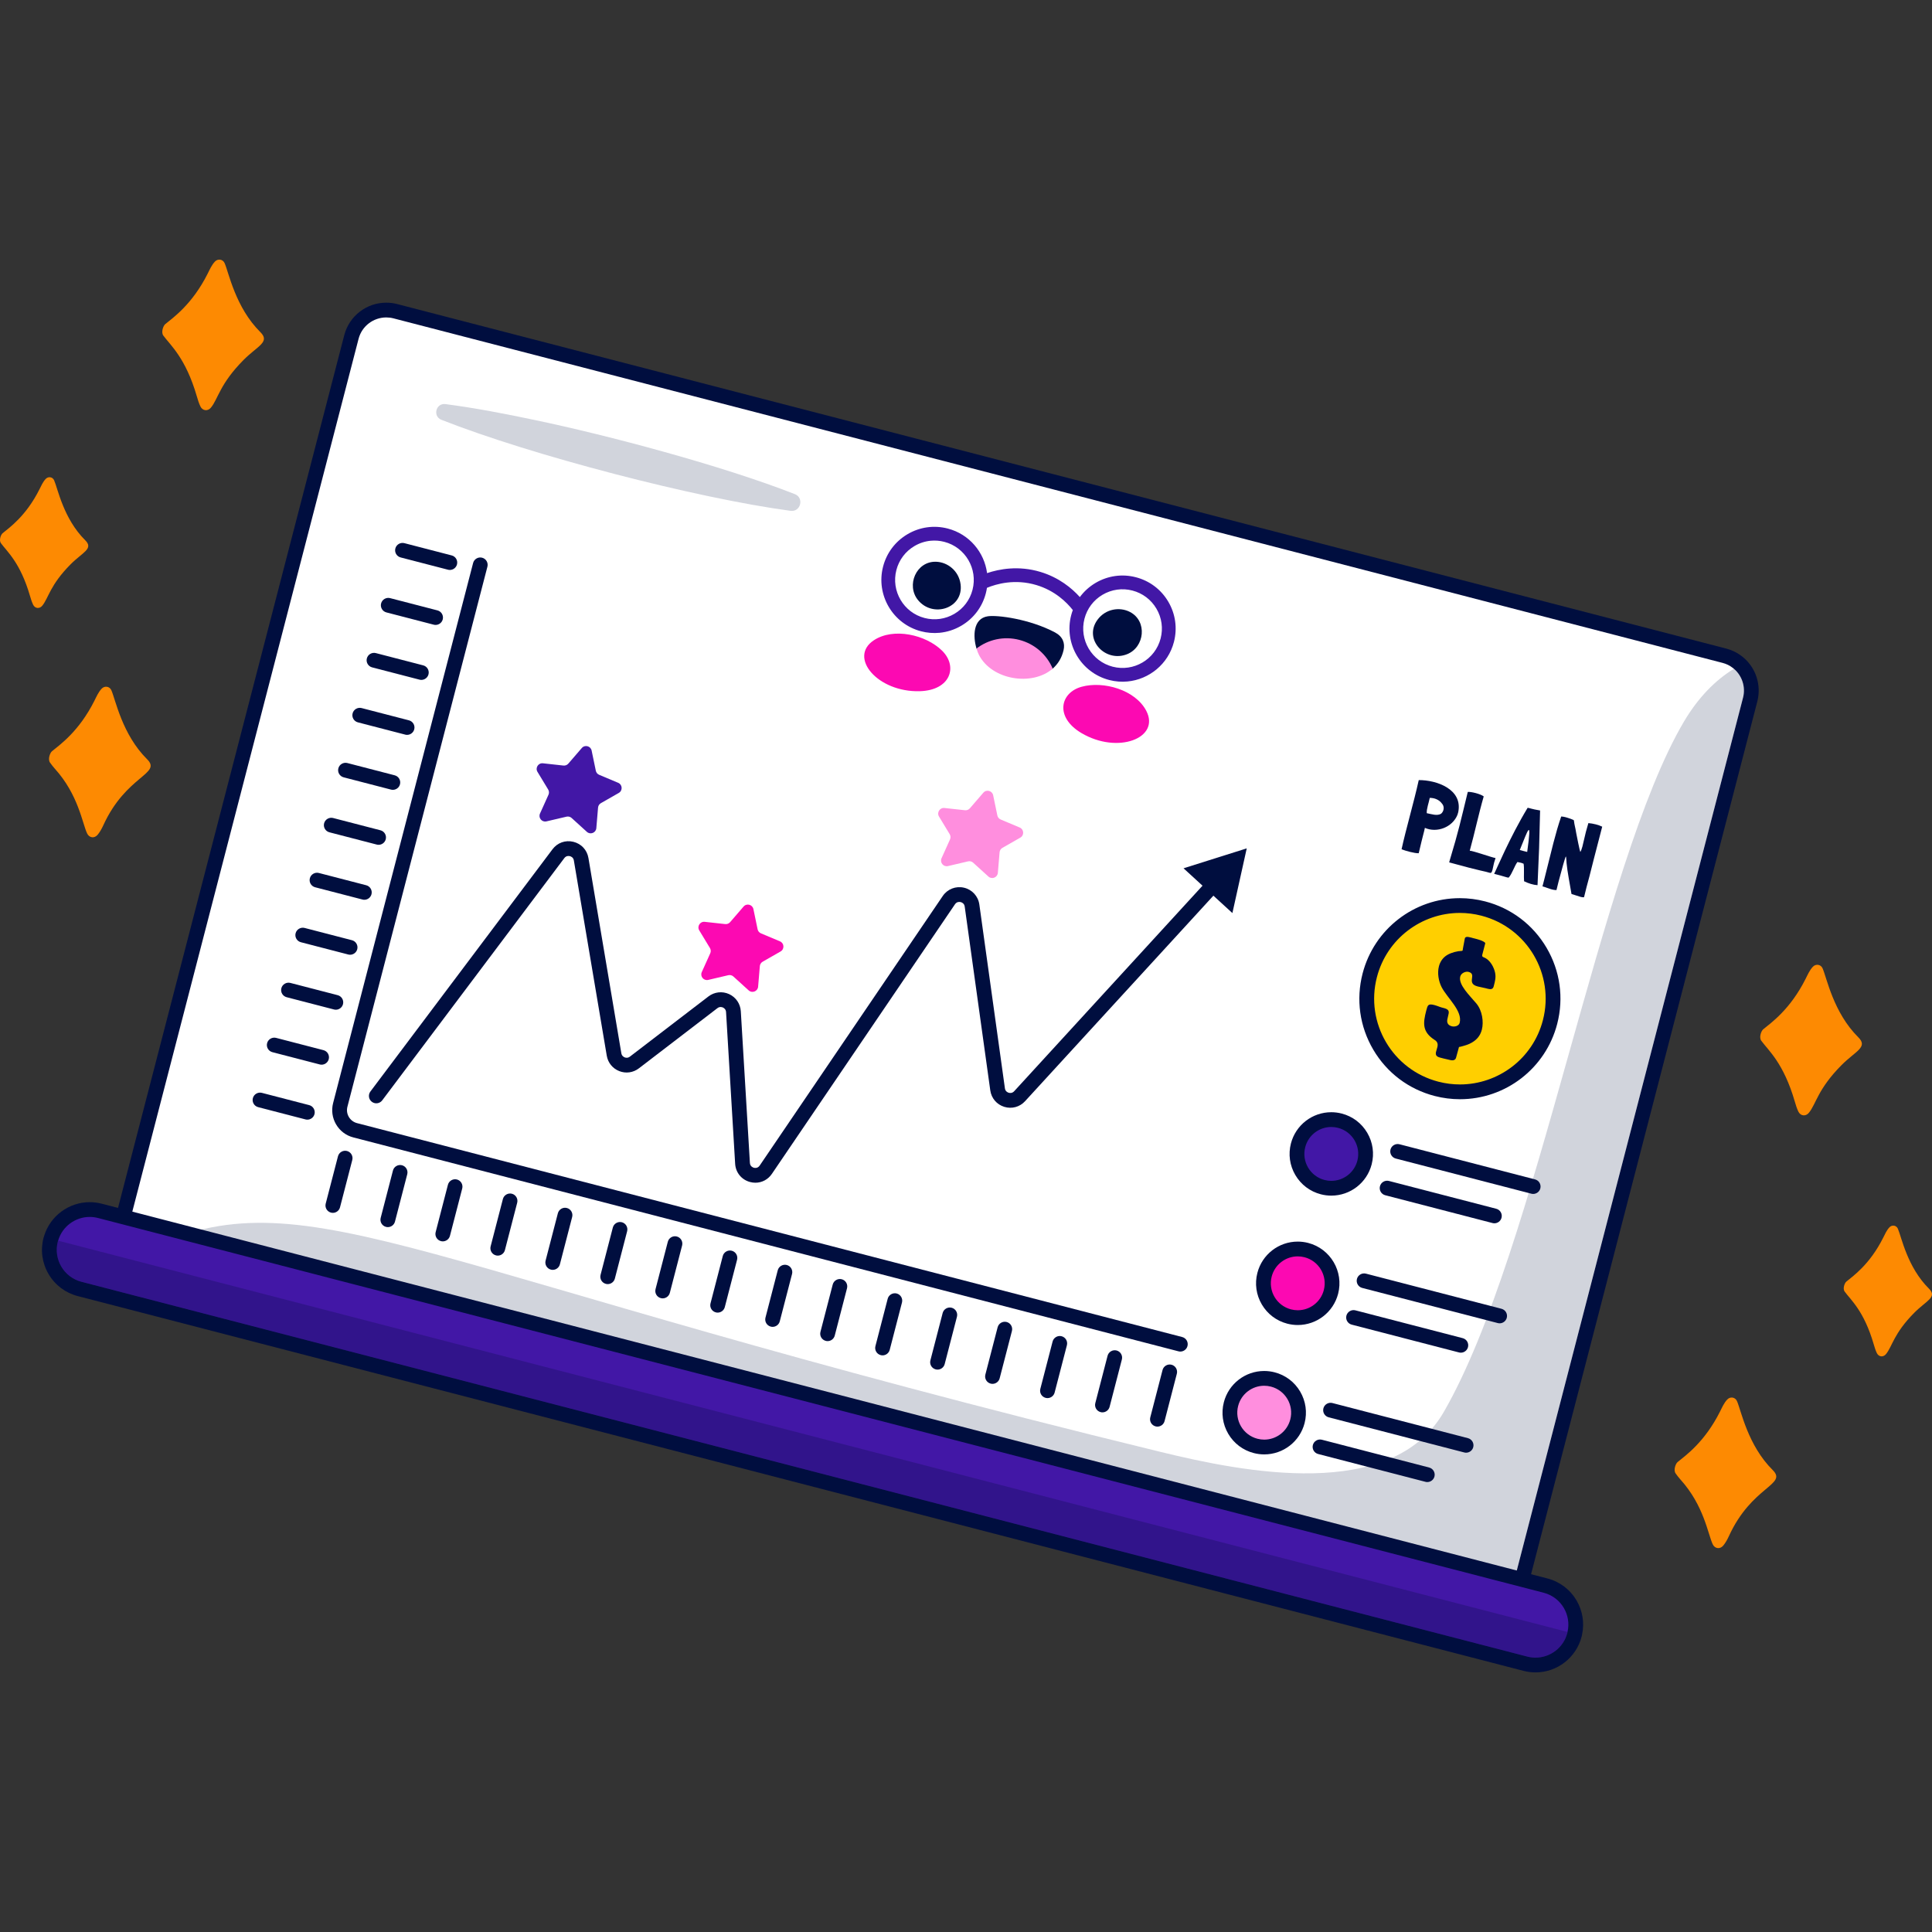 <?xml version="1.0" encoding="UTF-8"?>
<!-- Generator: Adobe Illustrator 25.3.1, SVG Export Plug-In . SVG Version: 6.00 Build 0)  -->
<svg xmlns="http://www.w3.org/2000/svg" xmlns:xlink="http://www.w3.org/1999/xlink" version="1.1" id="Capa_1" x="0px" y="0px" viewBox="0 0 512 512" style="enable-background:new 0 0 512 512;" xml:space="preserve" width="512" height="512">
<rect x="0" y="0" width="512" height="512" fill="#333333" stroke="none"/>
<g>
	<g>
		<g>
			<g>
				<path style="fill:#FFFFFF;" d="M393.429,428.489c-0.807,0-1.614-0.104-2.401-0.308l-352.208-91.3      c-1.667-0.433-3.179-1.3-4.374-2.511c-2.37-2.361-3.323-5.858-2.48-9.115L93.131,89.305c1.089-4.203,4.886-7.139,9.232-7.139      c0.807,0,1.616,0.103,2.403,0.308l352.208,91.301c1.227,0.316,2.338,0.848,3.302,1.58c0.051,0.033,0.102,0.069,0.149,0.107      c0.138,0.109,0.257,0.21,0.372,0.312c2.733,2.299,3.93,6.088,3.015,9.62l-61.163,235.952      C401.559,425.552,397.767,428.489,393.429,428.489z"/>
				<g style="opacity:0.18;">
					<path style="fill:#000E3F;" d="M461.919,184.903l-61.164,235.951c-1.051,4.055-5.181,6.484-9.236,5.433l-352.208-91.3       c-1.357-0.352-2.549-1.056-3.473-1.992c2.048-1.295,3.879-2.475,4.681-2.813c42.753-18.383,67.862,6.038,267.115,54.604       c21.628,5.268,61.175,13.336,74.979-10.593c24.819-43.051,41.21-145.109,63.709-183.06c3.672-6.179,8.17-10.827,13.178-13.893       C461.632,179.034,462.668,182.012,461.919,184.903z"/>
					<path style="fill:#000E3F;" d="M118.05,107.089c7.959,1.053,15.802,2.551,23.604,4.207       c19.362,4.035,49.696,12.088,68.991,19.654c2.516,0.988,1.539,4.785-1.147,4.423c-25.099-3.373-68.56-14.669-92.527-24.126       C114.612,110.316,115.529,106.756,118.05,107.089z"/>
				</g>
				<g>
					<path style="fill:#4217A6;" d="M309.608,159.454c-1.906-3.238-4.96-5.539-8.597-6.48c-3.638-0.944-7.421-0.41-10.662,1.495       c-1.658,0.977-3.066,2.257-4.177,3.76c-2.114-2.345-5.52-5.184-10.465-6.671c-5.799-1.742-10.921-0.76-14.124,0.324       c-0.723-5.523-4.702-10.333-10.415-11.812c-3.639-0.943-7.427-0.411-10.662,1.495c-3.239,1.906-5.542,4.96-6.483,8.597       c-1.943,7.508,2.585,15.198,10.092,17.142c1.612,0.418,3.253,0.546,4.863,0.393c2.024-0.192,3.997-0.827,5.799-1.888       c3.239-1.906,5.542-4.959,6.483-8.597c0.124-0.477,0.219-0.955,0.292-1.432c2.481-1.029,7.404-2.447,13.106-0.733       c4.902,1.474,8.006,4.529,9.651,6.623c-0.169,0.455-0.319,0.919-0.441,1.396c-1.943,7.509,2.585,15.199,10.093,17.143       c1.625,0.421,3.258,0.539,4.839,0.389c5.728-0.543,10.781-4.596,12.306-10.481       C312.047,166.479,311.514,162.692,309.608,159.454z M252.93,162.669c-2.4,1.412-5.208,1.807-7.903,1.109       c-5.564-1.441-8.919-7.14-7.478-12.704c0.697-2.696,2.403-4.958,4.802-6.371c1.337-0.787,2.798-1.257,4.298-1.399       c1.194-0.113,2.41-0.019,3.604,0.29c5.564,1.44,8.919,7.14,7.478,12.705C257.036,158.994,255.33,161.257,252.93,162.669z        M307.578,169.203c-1.441,5.565-7.144,8.918-12.705,7.48c-5.564-1.44-8.919-7.14-7.478-12.705       c0.697-2.695,2.403-4.958,4.802-6.37c2.403-1.413,5.21-1.805,7.901-1.109c2.696,0.698,4.959,2.404,6.371,4.803       C307.881,163.702,308.276,166.508,307.578,169.203z"/>
					<path style="fill:#4217A6;" d="M156.788,198.906l1.111,5.35c0.1,0.483,0.432,0.886,0.887,1.077l5.037,2.117       c1.146,0.482,1.242,2.068,0.163,2.685l-4.745,2.71c-0.429,0.245-0.709,0.685-0.751,1.177l-0.457,5.445       c-0.104,1.239-1.583,1.82-2.503,0.984l-4.044-3.675c-0.365-0.332-0.87-0.463-1.351-0.35l-5.32,1.248       c-1.21,0.284-2.22-0.943-1.709-2.076l2.246-4.981c0.203-0.45,0.171-0.971-0.085-1.393l-2.83-4.674       c-0.644-1.063,0.211-2.403,1.446-2.267l5.431,0.596c0.491,0.054,0.976-0.137,1.299-0.511l3.57-4.136       C154.996,197.29,156.535,197.689,156.788,198.906z"/>
					<path style="fill:#4217A6;" d="M352.812,314.897c-0.769,0-1.537-0.099-2.287-0.293c-2.353-0.608-4.325-2.098-5.557-4.191       c-1.231-2.094-1.573-4.542-0.964-6.893c1.041-4.011,4.659-6.814,8.799-6.814c0.767,0,1.535,0.099,2.285,0.293       c2.353,0.61,4.325,2.099,5.557,4.193c1.232,2.094,1.573,4.542,0.964,6.893C360.571,312.095,356.954,314.897,352.812,314.897       L352.812,314.897z"/>
				</g>
				<g>
					<path style="fill:#FC09B2;" d="M231.562,169.688c5.239-3.469,13.81-1.472,18.097,2.744c4.244,4.174,2.282,10.503-5.895,10.742       C232.564,183.499,224.766,174.188,231.562,169.688z"/>
					<path style="fill:#FC09B2;" d="M303.781,188.384c-2.897-5.576-11.36-7.989-17.155-6.382c-5.736,1.59-7.092,8.076-0.059,12.252       C296.203,199.975,307.539,195.617,303.781,188.384z"/>
					<path style="fill:#FC09B2;" d="M199.662,240.921l1.111,5.35c0.1,0.483,0.432,0.886,0.887,1.077l5.037,2.117       c1.146,0.482,1.242,2.068,0.163,2.684l-4.744,2.71c-0.429,0.245-0.709,0.685-0.751,1.176l-0.457,5.445       c-0.104,1.238-1.583,1.82-2.503,0.984l-4.044-3.675c-0.365-0.332-0.871-0.463-1.351-0.35l-5.32,1.248       c-1.21,0.284-2.22-0.943-1.71-2.076l2.245-4.981c0.203-0.45,0.171-0.971-0.084-1.393l-2.831-4.674       c-0.644-1.063,0.211-2.403,1.446-2.267l5.432,0.596c0.491,0.054,0.976-0.137,1.299-0.511l3.57-4.136       C197.87,239.306,199.409,239.705,199.662,240.921z"/>
					<path style="fill:#FC09B2;" d="M343.923,349.186c-0.769,0-1.54-0.099-2.287-0.293c-4.854-1.258-7.78-6.231-6.521-11.085       c1.04-4.012,4.658-6.814,8.797-6.814c0.769,0,1.537,0.099,2.287,0.293c2.353,0.609,4.325,2.098,5.557,4.191       c1.232,2.094,1.573,4.542,0.964,6.893C351.682,346.383,348.064,349.186,343.923,349.186L343.923,349.186z"/>
				</g>
				<path style="fill:#FFCF00;" d="M386.906,289.348c-2.085,0-4.174-0.268-6.209-0.795c-6.381-1.654-11.738-5.694-15.08-11.376      s-4.272-12.325-2.618-18.706c2.822-10.888,12.64-18.493,23.873-18.493c2.085,0,4.174,0.267,6.209,0.795      c13.173,3.414,21.112,16.91,17.698,30.083C407.957,281.744,398.141,289.348,386.906,289.348L386.906,289.348z"/>
				<g>
					<path style="fill:#FF8EDE;" d="M335.035,383.473c-0.769,0-1.537-0.099-2.287-0.293c-2.353-0.608-4.325-2.098-5.557-4.191       c-1.231-2.094-1.573-4.542-0.964-6.893c1.04-4.011,4.658-6.814,8.799-6.814c0.767,0,1.535,0.099,2.285,0.293       c4.854,1.258,7.78,6.231,6.523,11.085C342.794,380.672,339.176,383.473,335.035,383.473L335.035,383.473z"/>
					<path style="fill:#FF8EDE;" d="M263.197,210.751l1.111,5.35c0.1,0.483,0.432,0.886,0.887,1.077l5.037,2.118       c1.146,0.482,1.242,2.068,0.163,2.684l-4.745,2.71c-0.428,0.245-0.709,0.685-0.75,1.176l-0.457,5.445       c-0.104,1.239-1.583,1.82-2.503,0.984l-4.044-3.675c-0.365-0.332-0.87-0.463-1.351-0.35l-5.32,1.248       c-1.21,0.284-2.22-0.943-1.709-2.076l2.245-4.982c0.203-0.45,0.171-0.971-0.084-1.393l-2.83-4.674       c-0.644-1.063,0.211-2.403,1.446-2.267l5.432,0.596c0.49,0.054,0.976-0.137,1.299-0.511l3.57-4.136       C261.406,209.136,262.945,209.534,263.197,210.751z"/>
				</g>
			</g>
			<g>
				<path style="fill:#000E3F;" d="M462.021,174.246c-0.073-0.066-0.223-0.194-0.397-0.33c-0.073-0.057-0.148-0.112-0.224-0.164      c-1.156-0.865-2.477-1.495-3.932-1.872l-352.209-91.3c-0.948-0.246-1.922-0.37-2.896-0.37c-5.239,0-9.815,3.538-11.128,8.605      L30.072,324.765c-1.018,3.927,0.133,8.143,3.004,11.003c1.421,1.439,3.245,2.487,5.253,3.008l352.208,91.3      c0.947,0.246,1.921,0.37,2.892,0.37c5.23,0,9.8-3.541,11.114-8.61l61.164-235.951      C466.811,181.628,465.364,177.059,462.021,174.246z M461.919,184.903l-61.164,235.951c-0.885,3.415-3.956,5.678-7.326,5.678      c-0.631,0-1.271-0.079-1.911-0.245l-352.208-91.3c-1.357-0.352-2.549-1.056-3.473-1.992c-1.838-1.832-2.677-4.552-1.978-7.249      L95.024,89.796c0.885-3.414,3.966-5.673,7.339-5.673c0.632,0,1.274,0.079,1.914,0.245l352.208,91.3      c1.023,0.265,1.924,0.706,2.706,1.322l0.017,0.004c0.108,0.085,0.202,0.165,0.293,0.246      C461.632,179.034,462.668,182.012,461.919,184.903z"/>
				<path style="fill:#000E3F;" d="M313.292,354.326L94.617,297.64c-0.92-0.239-1.69-0.821-2.172-1.639      c-0.482-0.82-0.616-1.777-0.378-2.697l37.101-143.123c0.272-1.047-0.357-2.115-1.403-2.385c-1.028-0.27-2.115,0.357-2.384,1.402      L88.279,292.321c-0.501,1.932-0.218,3.943,0.792,5.664c1.013,1.72,2.633,2.943,4.565,3.443l218.675,56.686      c0.163,0.042,0.329,0.064,0.492,0.064c0.868,0,1.663-0.585,1.892-1.466C314.968,355.665,314.339,354.597,313.292,354.326z"/>
				<path style="fill:#000E3F;" d="M106.177,147.727l12.545,3.252c0.163,0.043,0.329,0.064,0.493,0.064      c0.868,0,1.662-0.585,1.892-1.466c0.272-1.047-0.357-2.115-1.404-2.385l-12.545-3.252c-1.032-0.265-2.111,0.356-2.384,1.403      C104.501,146.388,105.13,147.456,106.177,147.727z"/>
				<path style="fill:#000E3F;" d="M102.401,162.295l12.545,3.252c0.163,0.043,0.329,0.064,0.493,0.064      c0.868,0,1.662-0.585,1.892-1.466c0.272-1.047-0.357-2.115-1.404-2.385l-12.545-3.252c-1.03-0.265-2.113,0.356-2.385,1.403      C100.726,160.956,101.354,162.024,102.401,162.295z"/>
				<path style="fill:#000E3F;" d="M98.624,176.862l12.545,3.252c0.163,0.043,0.329,0.064,0.493,0.064      c0.869,0,1.663-0.585,1.892-1.466c0.272-1.047-0.357-2.115-1.403-2.385l-12.545-3.252c-1.032-0.265-2.111,0.355-2.385,1.402      C96.948,175.523,97.577,176.591,98.624,176.862z"/>
				<path style="fill:#000E3F;" d="M94.848,191.43l12.545,3.252c0.163,0.043,0.329,0.064,0.493,0.064      c0.868,0,1.663-0.585,1.892-1.466c0.272-1.047-0.357-2.115-1.403-2.386l-12.545-3.252c-1.028-0.265-2.113,0.356-2.385,1.403      C93.173,190.092,93.802,191.16,94.848,191.43z"/>
				<path style="fill:#000E3F;" d="M91.071,205.998l12.545,3.252c0.163,0.043,0.329,0.064,0.493,0.064      c0.868,0,1.663-0.585,1.892-1.466c0.272-1.047-0.357-2.115-1.404-2.386l-12.545-3.252c-1.03-0.265-2.113,0.355-2.385,1.402      C89.396,204.659,90.024,205.727,91.071,205.998z"/>
				<path style="fill:#000E3F;" d="M87.296,220.566l12.545,3.252c0.164,0.043,0.329,0.064,0.493,0.064      c0.869,0,1.663-0.585,1.892-1.466c0.272-1.047-0.357-2.115-1.404-2.385l-12.545-3.252c-1.028-0.265-2.111,0.356-2.384,1.403      C85.621,219.227,86.249,220.295,87.296,220.566z"/>
				<path style="fill:#000E3F;" d="M83.518,235.134l12.545,3.251c0.163,0.043,0.329,0.064,0.493,0.064      c0.868,0,1.665-0.585,1.892-1.467c0.272-1.046-0.357-2.114-1.403-2.384l-12.545-3.251c-1.03-0.265-2.115,0.356-2.385,1.404      C81.843,233.796,82.471,234.864,83.518,235.134z"/>
				<path style="fill:#000E3F;" d="M79.743,249.701l12.545,3.252c0.163,0.043,0.329,0.064,0.493,0.064      c0.868,0,1.662-0.585,1.892-1.466c0.272-1.047-0.357-2.115-1.403-2.385l-12.545-3.252c-1.027-0.266-2.112,0.355-2.384,1.402      C78.068,248.363,78.696,249.431,79.743,249.701z"/>
				<path style="fill:#000E3F;" d="M75.968,264.27l12.543,3.251c0.164,0.042,0.329,0.064,0.493,0.064      c0.869,0,1.665-0.585,1.892-1.467c0.272-1.046-0.357-2.114-1.404-2.384l-12.543-3.251c-1.032-0.265-2.115,0.356-2.385,1.404      C74.292,262.931,74.921,263.999,75.968,264.27z"/>
				<path style="fill:#000E3F;" d="M87.119,280.686c0.272-1.047-0.356-2.115-1.403-2.385l-12.545-3.252      c-1.032-0.266-2.111,0.355-2.385,1.402c-0.272,1.047,0.357,2.115,1.403,2.386l12.545,3.252c0.164,0.043,0.329,0.064,0.493,0.064      C86.096,282.153,86.89,281.568,87.119,280.686z"/>
				<path style="fill:#000E3F;" d="M81.939,292.869l-12.542-3.252c-1.03-0.265-2.113,0.356-2.385,1.403      c-0.272,1.047,0.357,2.115,1.404,2.385l12.543,3.252c0.163,0.043,0.329,0.064,0.493,0.064c0.868,0,1.663-0.585,1.892-1.466      C83.614,294.208,82.985,293.14,81.939,292.869z"/>
				<path style="fill:#000E3F;" d="M310.47,361.669c-1.032-0.269-2.115,0.356-2.384,1.404l-3.251,12.545      c-0.272,1.046,0.357,2.114,1.404,2.385c0.164,0.042,0.329,0.064,0.493,0.064c0.868,0,1.665-0.585,1.892-1.467l3.251-12.545      C312.145,363.008,311.517,361.94,310.47,361.669z"/>
				<path style="fill:#000E3F;" d="M295.902,357.892c-1.03-0.264-2.115,0.356-2.384,1.404l-3.251,12.545      c-0.272,1.046,0.357,2.114,1.404,2.384c0.163,0.043,0.329,0.064,0.493,0.064c0.868,0,1.665-0.585,1.892-1.467l3.251-12.545      C297.577,359.231,296.949,358.163,295.902,357.892z"/>
				<path style="fill:#000E3F;" d="M281.336,354.117c-1.032-0.268-2.111,0.356-2.385,1.402l-3.253,12.544      c-0.272,1.047,0.357,2.115,1.404,2.385c0.164,0.043,0.329,0.064,0.493,0.064c0.868,0,1.663-0.585,1.892-1.466l3.253-12.544      C283.011,355.456,282.382,354.388,281.336,354.117z"/>
				<path style="fill:#000E3F;" d="M266.767,350.341c-1.032-0.264-2.111,0.356-2.384,1.402l-3.253,12.544      c-0.272,1.047,0.357,2.115,1.404,2.386c0.164,0.042,0.329,0.064,0.493,0.064c0.868,0,1.663-0.585,1.892-1.466l3.253-12.543      C268.443,351.679,267.814,350.611,266.767,350.341z"/>
				<path style="fill:#000E3F;" d="M252.199,346.564c-1.032-0.268-2.115,0.355-2.385,1.404l-3.251,12.544      c-0.272,1.046,0.357,2.114,1.403,2.384c0.164,0.042,0.329,0.064,0.493,0.064c0.868,0,1.665-0.585,1.892-1.467l3.251-12.544      C253.874,347.903,253.246,346.835,252.199,346.564z"/>
				<path style="fill:#000E3F;" d="M237.631,342.788c-1.032-0.264-2.115,0.355-2.385,1.404l-3.251,12.544      c-0.272,1.046,0.357,2.114,1.404,2.385c0.163,0.042,0.329,0.064,0.493,0.064c0.868,0,1.665-0.585,1.892-1.467l3.251-12.544      C239.306,344.127,238.678,343.059,237.631,342.788z"/>
				<path style="fill:#000E3F;" d="M223.065,339.012c-1.032-0.266-2.111,0.356-2.385,1.403l-3.253,12.545      c-0.272,1.047,0.357,2.115,1.404,2.386c0.163,0.042,0.329,0.064,0.493,0.064c0.868,0,1.662-0.585,1.892-1.466l3.253-12.545      C224.74,340.35,224.111,339.282,223.065,339.012z"/>
				<path style="fill:#000E3F;" d="M208.496,335.235c-1.032-0.263-2.111,0.356-2.385,1.402l-3.253,12.545      c-0.272,1.047,0.357,2.115,1.404,2.385c0.163,0.043,0.329,0.064,0.493,0.064c0.868,0,1.662-0.585,1.892-1.466l3.253-12.545      C210.172,336.574,209.543,335.506,208.496,335.235z"/>
				<path style="fill:#000E3F;" d="M193.928,331.459c-1.032-0.267-2.115,0.356-2.385,1.404l-3.251,12.545      c-0.272,1.046,0.357,2.114,1.404,2.384c0.163,0.043,0.329,0.064,0.493,0.064c0.868,0,1.665-0.585,1.892-1.467l3.251-12.545      C195.603,332.798,194.975,331.73,193.928,331.459z"/>
				<path style="fill:#000E3F;" d="M179.36,327.683c-1.032-0.27-2.115,0.357-2.384,1.404l-3.251,12.545      c-0.272,1.046,0.357,2.114,1.404,2.385c0.163,0.042,0.329,0.064,0.493,0.064c0.868,0,1.665-0.585,1.892-1.467l3.251-12.545      C181.035,329.021,180.407,327.953,179.36,327.683z"/>
				<path style="fill:#000E3F;" d="M164.794,323.906c-1.034-0.265-2.111,0.355-2.385,1.402l-3.253,12.545      c-0.272,1.047,0.357,2.115,1.404,2.386c0.163,0.042,0.329,0.064,0.493,0.064c0.868,0,1.662-0.585,1.892-1.466l3.253-12.545      C166.469,325.245,165.84,324.177,164.794,323.906z"/>
				<path style="fill:#000E3F;" d="M150.225,320.13c-1.032-0.269-2.11,0.355-2.384,1.402l-3.253,12.545      c-0.272,1.047,0.357,2.115,1.404,2.386c0.163,0.042,0.329,0.064,0.493,0.064c0.868,0,1.662-0.585,1.892-1.466l3.253-12.545      C151.901,321.469,151.272,320.401,150.225,320.13z"/>
				<path style="fill:#000E3F;" d="M135.657,316.353c-1.032-0.264-2.115,0.356-2.384,1.404l-3.251,12.545      c-0.272,1.046,0.357,2.114,1.404,2.385c0.163,0.042,0.329,0.064,0.493,0.064c0.868,0,1.665-0.585,1.892-1.467l3.251-12.545      C137.333,317.692,136.704,316.624,135.657,316.353z"/>
				<path style="fill:#000E3F;" d="M121.089,312.577c-1.032-0.267-2.115,0.356-2.385,1.404l-3.251,12.545      c-0.272,1.046,0.357,2.114,1.404,2.384c0.163,0.043,0.329,0.064,0.493,0.064c0.868,0,1.665-0.585,1.892-1.467l3.251-12.545      C122.764,313.916,122.136,312.848,121.089,312.577z"/>
				<path style="fill:#000E3F;" d="M106.521,308.801c-1.032-0.264-2.115,0.356-2.385,1.404l-3.251,12.545      c-0.272,1.046,0.357,2.114,1.404,2.385c0.163,0.043,0.329,0.064,0.493,0.064c0.868,0,1.665-0.585,1.892-1.467l3.251-12.545      C108.196,310.139,107.567,309.071,106.521,308.801z"/>
				<path style="fill:#000E3F;" d="M91.954,305.024c-1.034-0.267-2.111,0.356-2.385,1.402l-3.253,12.545      c-0.272,1.047,0.357,2.115,1.404,2.386c0.163,0.042,0.329,0.064,0.493,0.064c0.868,0,1.662-0.585,1.892-1.466l3.253-12.545      C93.63,306.363,93.001,305.295,91.954,305.024z"/>
				<path style="fill:#000E3F;" d="M98.55,291.995c0.866,0.651,2.094,0.474,2.741-0.387l48.255-64.196      c0.507-0.676,1.202-0.594,1.469-0.525c0.274,0.066,0.924,0.311,1.064,1.143l8.721,51.746c0.314,1.861,1.55,3.386,3.306,4.077      c1.762,0.693,3.701,0.415,5.2-0.729l20.824-15.957c0.616-0.47,1.223-0.271,1.457-0.164c0.234,0.106,0.779,0.437,0.826,1.206      l2.41,40.2c0.138,2.316,1.671,4.208,3.907,4.824c0.486,0.135,0.974,0.2,1.457,0.2c1.728,0,3.353-0.843,4.372-2.345      l48.518-71.445c0.497-0.727,1.21-0.652,1.497-0.585c0.223,0.052,0.96,0.291,1.085,1.187l6.776,48.716      c0.287,2.068,1.703,3.738,3.695,4.359c1.994,0.62,4.109,0.052,5.521-1.49l49.915-54.471l5.033,4.612l3.801-17.145l-16.749,5.279      l5.032,4.611l-49.915,54.469c-0.55,0.6-1.21,0.479-1.471,0.397c-0.259-0.081-0.873-0.354-0.983-1.16l-6.776-48.717      c-0.308-2.204-1.907-3.955-4.072-4.46c-2.166-0.499-4.374,0.359-5.623,2.199l-48.518,71.445      c-0.533,0.783-1.321,0.635-1.554,0.571c-0.229-0.063-0.983-0.342-1.038-1.284l-2.41-40.201c-0.119-1.974-1.308-3.71-3.106-4.532      c-1.801-0.823-3.892-0.584-5.463,0.617l-20.826,15.957c-0.578,0.444-1.155,0.283-1.385,0.194      c-0.223-0.089-0.76-0.372-0.879-1.085l-8.72-51.746c-0.361-2.137-1.892-3.784-3.998-4.296c-2.108-0.514-4.223,0.245-5.525,1.977      l-48.255,64.195C97.511,290.119,97.685,291.347,98.55,291.995z"/>
				<path style="fill:#000E3F;" d="M254.568,154.868c-0.452-3.605-3.464-5.917-6.529-6c-5.242-0.141-7.936,6.249-4.768,10.145      C247.21,163.855,255.364,161.212,254.568,154.868z"/>
				<path style="fill:#000E3F;" d="M298.703,173.364c4.66-1.869,5.406-8.764,0.754-11.184c-2.721-1.415-6.476-0.855-8.621,2.078      C287.062,169.419,292.91,175.686,298.703,173.364z"/>
				<path style="fill:#000E3F;" d="M267.956,178.686l11.021-1.497c1.374-1.202,2.397-2.805,2.873-4.862      c0.444-1.881-0.193-3.631-2.271-4.736c-6.761-3.576-15.344-4.652-17.807-4.27c-3.903,0.589-3.969,5.272-2.989,8.541      C258.961,172.488,267.956,178.686,267.956,178.686z"/>
				<path style="fill:#000E3F;" d="M393.573,238.879c-2.196-0.569-4.45-0.858-6.7-0.858c-12.126,0-22.722,8.207-25.769,19.958      c-1.785,6.887-0.782,14.057,2.826,20.19c3.607,6.133,9.387,10.493,16.275,12.278c2.196,0.569,4.45,0.858,6.699,0.858      c12.126,0,22.722-8.207,25.769-19.958c1.785-6.887,0.782-14.057-2.826-20.19C406.24,245.024,400.46,240.664,393.573,238.879z       M408.885,270.365c-2.654,10.236-11.875,17.026-21.98,17.026c-1.887,0-3.806-0.237-5.717-0.732      c-12.148-3.149-19.443-15.549-16.294-27.698c2.654-10.236,11.875-17.026,21.98-17.026c1.887,0,3.806,0.237,5.717,0.732      C404.739,245.816,412.034,258.217,408.885,270.365z"/>
				<path style="fill:#000E3F;" d="M393.167,253.684c-0.327-0.125-0.438-0.312-0.35-0.65l0.795-3.066      c-0.143-0.676-3.278-1.369-3.09-1.32c-0.897-0.233-2.131-0.712-2.325,0.036c-0.048,0.186-0.481,2.629-0.53,2.816      c-0.068,0.261,0.043,0.45-0.248,0.495c-1.246,0.036-2.786,0.435-3.87,1.072c-1.177,0.693-1.899,1.782-2.219,3.017      c-0.465,1.795-0.1,3.925,0.721,5.535c1.548,2.956,5.596,6.281,4.773,9.459c-0.204,0.785-1.284,1.104-2.07,0.9      c-1.309-0.339-1.347-1.267-1.144-2.052c0.107-0.411,0.157-0.758,0.263-1.17c0.397-1.534-1.093-1.481-2.261-1.903      c-0.439-0.154-0.868-0.345-1.43-0.491c-1.72-0.446-1.826-0.035-2.214,1.462c-0.863,3.329-1.098,5.622,2.219,7.76      c2.312,1.397-1.346,3.961,1.384,4.669l1.048,0.272c0.561,0.145,1.094,0.243,1.581,0.37c1.048,0.272,1.528-0.043,1.683-0.64      l0.039-0.15c0.087-0.336,0.639-2.309,0.726-2.646c0.186,0.048,2.394-0.616,2.724-0.81c1.948-0.892,2.914-2.158,3.331-3.767      c0.533-2.056,0.12-5.078-1.466-6.966c-1.707-2.038-4.821-4.961-4.258-7.13c0.233-0.898,1.409-1.43,2.194-1.227      c2.393,0.621-0.785,3.028,2.431,3.862c0.749,0.194,1.365,0.275,2.114,0.469l0.599,0.155c0.785,0.203,1.33,0.105,1.523-0.643      c0.349-1.347,0.639-2.31,0.378-3.614C395.954,256.482,394.988,254.356,393.167,253.684z"/>
				<path style="fill:#000E3F;" d="M350.034,316.499c0.909,0.236,1.844,0.355,2.778,0.355c5.032,0,9.429-3.405,10.693-8.28      c0.741-2.857,0.324-5.832-1.172-8.376c-1.497-2.544-3.895-4.353-6.752-5.094c-0.91-0.236-1.844-0.355-2.778-0.355      c-5.032,0-9.429,3.405-10.693,8.28c-0.74,2.858-0.324,5.832,1.172,8.376C344.779,313.949,347.177,315.758,350.034,316.499z       M345.898,304.01c0.833-3.215,3.73-5.348,6.904-5.348c0.593,0,1.195,0.075,1.796,0.23c3.816,0.989,6.107,4.884,5.118,8.7      c-0.833,3.215-3.73,5.348-6.904,5.348c-0.593,0-1.195-0.074-1.796-0.23C347.201,311.721,344.909,307.826,345.898,304.01z"/>
				<path style="fill:#000E3F;" d="M406.798,312.553l-35.921-9.312c-1.03-0.265-2.113,0.355-2.384,1.402      c-0.272,1.047,0.357,2.115,1.404,2.386l35.921,9.312c0.163,0.042,0.329,0.064,0.492,0.064c0.868,0,1.663-0.585,1.892-1.466      C408.473,313.891,407.845,312.823,406.798,312.553z"/>
				<path style="fill:#000E3F;" d="M395.536,324.122c0.164,0.042,0.329,0.064,0.493,0.064c0.868,0,1.663-0.585,1.892-1.466      c0.272-1.047-0.357-2.115-1.403-2.386l-28.432-7.37c-1.032-0.266-2.111,0.355-2.384,1.402c-0.272,1.047,0.357,2.115,1.404,2.385      L395.536,324.122z"/>
				<path style="fill:#000E3F;" d="M341.146,350.787c0.909,0.236,1.844,0.355,2.778,0.355c5.032,0,9.429-3.405,10.693-8.28      c1.529-5.898-2.026-11.941-7.924-13.471c-0.909-0.236-1.844-0.355-2.778-0.355c-5.032,0-9.429,3.405-10.692,8.28      c-0.741,2.857-0.325,5.832,1.172,8.376C335.89,348.237,338.288,350.046,341.146,350.787z M337.01,338.299      c0.833-3.215,3.73-5.348,6.904-5.348c0.593,0,1.195,0.074,1.796,0.23c3.816,0.989,6.107,4.884,5.118,8.7      c-0.833,3.215-3.73,5.348-6.904,5.348c-0.593,0-1.195-0.074-1.796-0.23C338.312,346.009,336.021,342.114,337.01,338.299z"/>
				<path style="fill:#000E3F;" d="M397.909,346.84l-35.921-9.311c-1.032-0.266-2.115,0.356-2.385,1.404      c-0.272,1.046,0.357,2.114,1.404,2.384l35.921,9.311c0.164,0.042,0.329,0.064,0.492,0.064c0.868,0,1.665-0.585,1.892-1.467      C399.585,348.179,398.956,347.111,397.909,346.84z"/>
				<path style="fill:#000E3F;" d="M356.812,348.655c-0.272,1.047,0.357,2.115,1.404,2.386l28.431,7.37      c0.164,0.042,0.329,0.064,0.493,0.064c0.868,0,1.663-0.585,1.892-1.466c0.272-1.047-0.356-2.115-1.404-2.386l-28.432-7.37      C358.169,346.987,357.086,347.608,356.812,348.655z"/>
				<path style="fill:#000E3F;" d="M337.803,363.681c-0.909-0.236-1.844-0.355-2.778-0.355c-5.032,0-9.429,3.405-10.692,8.28      c-0.741,2.857-0.324,5.832,1.172,8.376c1.497,2.544,3.895,4.353,6.752,5.094c0.909,0.236,1.844,0.355,2.778,0.355      c5.032,0,9.429-3.405,10.693-8.28c0.741-2.857,0.324-5.832-1.172-8.376C343.059,366.23,340.661,364.421,337.803,363.681z       M341.939,376.169c-0.833,3.215-3.73,5.348-6.904,5.348c-0.593,0-1.195-0.074-1.796-0.23c-3.816-0.989-6.107-4.884-5.118-8.7      c0.833-3.215,3.73-5.348,6.904-5.348c0.593,0,1.195,0.074,1.796,0.23C340.637,368.458,342.928,372.353,341.939,376.169z"/>
				<path style="fill:#000E3F;" d="M389.021,381.129l-35.921-9.312c-1.03-0.264-2.113,0.356-2.384,1.402      c-0.272,1.047,0.357,2.115,1.404,2.386l35.921,9.312c0.164,0.043,0.329,0.064,0.492,0.064c0.869,0,1.663-0.585,1.892-1.466      C390.697,382.468,390.068,381.4,389.021,381.129z"/>
				<path style="fill:#000E3F;" d="M378.74,388.91l-28.432-7.37c-1.032-0.264-2.111,0.356-2.384,1.402      c-0.272,1.047,0.357,2.115,1.404,2.386l28.432,7.37c0.164,0.043,0.329,0.064,0.492,0.064c0.868,0,1.663-0.585,1.892-1.466      C380.415,390.249,379.787,389.181,378.74,388.91z"/>
				<path style="fill:#000E3F;" d="M375.976,226.111l0.007-0.026c1.203-5.186,1.447-5.69,1.622-6.692      c3.228,1.432,7.332-0.196,8.632-3.458c0.081-0.205,0.143-0.443,0.205-0.683l0.007-0.026c1.245-6.109-5.779-8.525-10.465-8.492      c-1.313,5.949-3.432,13.135-4.555,18.339c1.161,0.444,3.411,1.055,4.461,1.043C375.917,226.123,375.95,226.104,375.976,226.111z       M378.899,211.455c0.033-0.019,0.059-0.012,0.084-0.006c1.217,0.004,2.419,0.514,3.109,1.456      c0.785,0.799,0.587,2.106-0.204,2.753c-1.07,0.629-2.567,0.07-3.704-0.139l-0.08-0.021      C378.033,214.348,378.646,212.748,378.899,211.455z"/>
				<path style="fill:#000E3F;" d="M384.05,228.543c8.515,2.35,9.773,2.42,10.496,2.693c0.742,0.192,0.788,0.345,1.316-2.238      c0.05-0.299,0.179-0.689,0.294-1.029c0.074-0.179,0.129-0.391,0.177-0.577c-0.877-0.114-6.088-1.975-6.833-1.94l0.007-0.028      c1.262-4.545,2.372-9.811,3.695-14.37c-0.898-0.685-3.434-1.287-4.227-1.181c-1.828,7.488-2.417,10.311-4.801,18.192      L384.05,228.543z"/>
				<path style="fill:#000E3F;" d="M396.019,231.59c2.424,0.598,3.397,0.993,3.709,0.989c0.028,0.007,0.061-0.012,0.087-0.006      c0.915-1.011,1.552-3.139,2.319-4.13c0.795,0.206,0.771,0.087,1.638,0.452c0.21,1.159-0.002,3.4,0.126,4.651l0.028,0.007      c1.08,0.534,2.412,0.965,3.529,1.028l0.007-0.026l0.418-9.81c0.037-1.889,0.221-8.499,0.259-9.962      c-2.392-0.394-2.774-0.664-3.298-0.714c-4.751,7.835-8.468,16.817-8.868,17.477C395.992,231.583,395.992,231.583,396.019,231.59      z M404.722,225.772c-0.664-0.172-1.36-0.325-1.963-0.509C404.914,220.012,406.035,216.337,404.722,225.772z"/>
				<path style="fill:#000E3F;" d="M420.936,218.13c-0.253,0.869-0.472,1.606-0.664,2.349c-0.331,1.275-0.556,2.463-0.92,3.87      c-0.158,0.61-0.435,1.359-0.562,1.412c-0.08-0.021-1.001-4.451-1.082-5.012c-0.253-1.651-0.442-1.898-0.611-3.331      c0.041-0.16-1.682-0.72-2.134-0.837c-0.426-0.11-0.856-0.194-1.223-0.204c-0.771,2.209-1.449,4.612-2.083,7.055      c-0.86,3.318-1.53,6.232-2.404,9.604l-0.482,1.859c0.821,0.213,1.658,0.598,2.508,0.818c0.398,0.103,0.776,0.174,1.202,0.171      c0.132-0.616,0.332-1.388,0.545-2.21c0.771-2.975,1.828-6.724,1.935-6.697c0.078,0.02,0.108,0.453,0.137,0.887l0.06,0.864      c0.239,2.47,0.82,5.256,1.306,8.187c0.718,0.186,1.691,0.579,2.409,0.765c0.61,0.158,0.823,0.1,0.91,0.095l0.138-0.532      c0.185-0.715,0.339-1.414,0.524-2.13c0.255-0.984,0.521-1.904,0.79-2.94c0.392-1.513,0.792-3.055,1.151-4.546l2.216-8.55      c-0.476-0.237-1.048-0.443-1.712-0.615C422.224,218.293,421.575,218.183,420.936,218.13z"/>
			</g>
			<path style="fill:#FF8EDE;" d="M278.978,177.189c-5.414,4.728-16.15,3.053-19.554-3.647c-0.242-0.487-0.463-1.054-0.64-1.68     c3.107-2.381,7.25-3.347,11.337-2.289C274.26,170.644,277.429,173.546,278.978,177.189z"/>
		</g>
		<g>
			<g>
				<path style="fill:#4217A6;" d="M406.925,441.244c-0.902,0-1.809-0.116-2.692-0.345L21.101,341.583      c-2.767-0.717-5.085-2.463-6.534-4.918c-1.452-2.469-1.858-5.348-1.142-8.106c0.038-0.147,0.081-0.283,0.127-0.41      c1.34-4.484,5.529-7.607,10.224-7.607c0.905,0,1.809,0.117,2.69,0.345l383.13,99.316c2.756,0.714,5.075,2.466,6.53,4.935      c1.363,2.358,1.79,5.074,1.215,7.672c-0.021,0.152-0.055,0.301-0.093,0.446C416.03,437.953,411.786,441.244,406.925,441.244z"/>
				<path style="opacity:0.25;fill:#000E3F;" d="M415.357,432.749c-1.211,4.672-5.961,7.467-10.634,6.256L21.592,339.689      c-2.328-0.603-4.201-2.087-5.338-4.018c-1.137-1.932-1.538-4.294-0.935-6.621c0.023-0.088,0.046-0.176,0.086-0.26      l400.004,103.69C415.403,432.573,415.38,432.661,415.357,432.749z"/>
			</g>
			<path style="fill:#000E3F;" d="M23.776,322.5c0.726,0,1.464,0.091,2.199,0.282l383.131,99.316     c2.345,0.608,4.197,2.103,5.334,4.035c1.078,1.86,1.492,4.112,0.969,6.348c-0.005,0.092-0.028,0.181-0.051,0.269     c-1.02,3.935-4.551,6.539-8.431,6.539c-0.727,0-1.466-0.091-2.203-0.283L21.592,339.689c-2.328-0.603-4.201-2.087-5.338-4.018     c-1.137-1.932-1.538-4.294-0.935-6.621c0.023-0.088,0.046-0.176,0.086-0.26C16.497,324.998,19.975,322.5,23.776,322.5      M23.776,318.586L23.776,318.586c-5.524,0-10.456,3.655-12.071,8.914c-0.092,0.248-0.145,0.45-0.175,0.568     c-0.846,3.265-0.367,6.67,1.35,9.588c1.711,2.906,4.455,4.973,7.729,5.822l383.131,99.316c1.043,0.271,2.115,0.408,3.186,0.408     c5.749,0,10.774-3.894,12.219-9.47c0.03-0.116,0.082-0.316,0.122-0.574c0.658-3.057,0.149-6.239-1.442-8.986     c-1.731-2.942-4.474-5.016-7.738-5.862L26.957,318.993C25.915,318.723,24.845,318.586,23.776,318.586L23.776,318.586z"/>
		</g>
	</g>
	<g>
		<g>
			<path style="fill:#FD8A02;" d="M488.849,342.276c1.631,2.235,5.133,5.122,7.702,13.959c0.23,0.792,0.475,1.592,0.826,2.333     c0.489,1.034,1.687,1.189,2.427,0.289c1.674-2.035,2.023-5.447,7.507-10.969c3.218-3.24,6.175-4.11,3.867-6.399     c-5.752-5.704-7.263-13.71-8.224-15.871c-0.415-0.932-1.558-1.092-2.248-0.352c-0.739,0.794-1.167,1.792-1.648,2.751     c-3.564,7.101-7.956,10.133-9.769,11.632C488.834,340.026,488.287,341.507,488.849,342.276z"/>
			<path style="fill:#FD8A02;" d="M466.755,275.805c1.878,2.572,5.907,5.886,8.872,16.077c0.265,0.912,0.546,1.834,0.95,2.688     c0.563,1.19,1.944,1.369,2.796,0.332c1.93-2.345,2.33-6.274,8.646-12.634c3.706-3.732,7.112-4.734,4.455-7.37     c-6.626-6.571-8.366-15.79-9.472-18.28c-0.478-1.074-1.795-1.257-2.589-0.405c-0.852,0.914-1.344,2.063-1.899,3.168     c-4.112,8.194-9.188,11.691-11.252,13.397C466.738,273.213,466.107,274.918,466.755,275.805z"/>
			<path style="fill:#FD8A02;" d="M444.068,390.489c0.392,0.537,0.79,1.074,1.235,1.565c6.276,6.927,7.297,14.469,8.587,17.2     c0.562,1.19,1.944,1.369,2.796,0.333c0.594-0.723,1.068-1.575,1.459-2.432c6.096-13.376,15.616-13.63,11.641-17.572     c-6.626-6.57-8.365-15.79-9.472-18.279c-0.478-1.074-1.795-1.258-2.589-0.405c-0.852,0.914-1.344,2.063-1.898,3.168     c-4.113,8.194-9.188,11.691-11.252,13.397C444.051,387.898,443.419,389.601,444.068,390.489z"/>
		</g>
		<g>
			<path style="fill:#FD8A02;" d="M0.239,143.945c1.631,2.235,5.133,5.122,7.703,13.959c0.231,0.792,0.475,1.592,0.826,2.333     c0.489,1.033,1.687,1.189,2.427,0.289c1.674-2.035,2.023-5.447,7.506-10.969c3.218-3.24,6.175-4.11,3.868-6.399     c-5.752-5.704-7.263-13.71-8.224-15.871c-0.415-0.933-1.558-1.092-2.248-0.352c-0.739,0.794-1.167,1.792-1.648,2.751     c-3.563,7.101-7.956,10.133-9.769,11.632C0.224,141.695-0.323,143.176,0.239,143.945z"/>
			<path style="fill:#FD8A02;" d="M43.281,88.927c1.878,2.572,5.907,5.886,8.872,16.077c0.265,0.912,0.546,1.834,0.95,2.688     c0.562,1.19,1.943,1.369,2.796,0.332c1.93-2.346,2.33-6.274,8.646-12.634c3.706-3.732,7.112-4.734,4.455-7.37     c-6.625-6.571-8.365-15.79-9.472-18.279c-0.478-1.075-1.795-1.258-2.589-0.405c-0.852,0.914-1.344,2.064-1.899,3.169     c-4.112,8.194-9.188,11.691-11.252,13.397C43.264,86.335,42.633,88.04,43.281,88.927z"/>
			<path style="fill:#FD8A02;" d="M13.267,202.112c0.392,0.537,0.79,1.074,1.235,1.565c6.276,6.927,7.297,14.469,8.587,17.2     c0.563,1.19,1.944,1.37,2.796,0.333c0.594-0.723,1.068-1.574,1.459-2.432c6.095-13.376,15.616-13.63,11.641-17.572     c-6.625-6.57-8.365-15.79-9.472-18.28c-0.478-1.074-1.795-1.257-2.589-0.405c-0.852,0.914-1.344,2.063-1.898,3.168     c-4.112,8.194-9.188,11.691-11.252,13.397C13.25,199.52,12.618,201.224,13.267,202.112z"/>
		</g>
	</g>
</g>















</svg>
